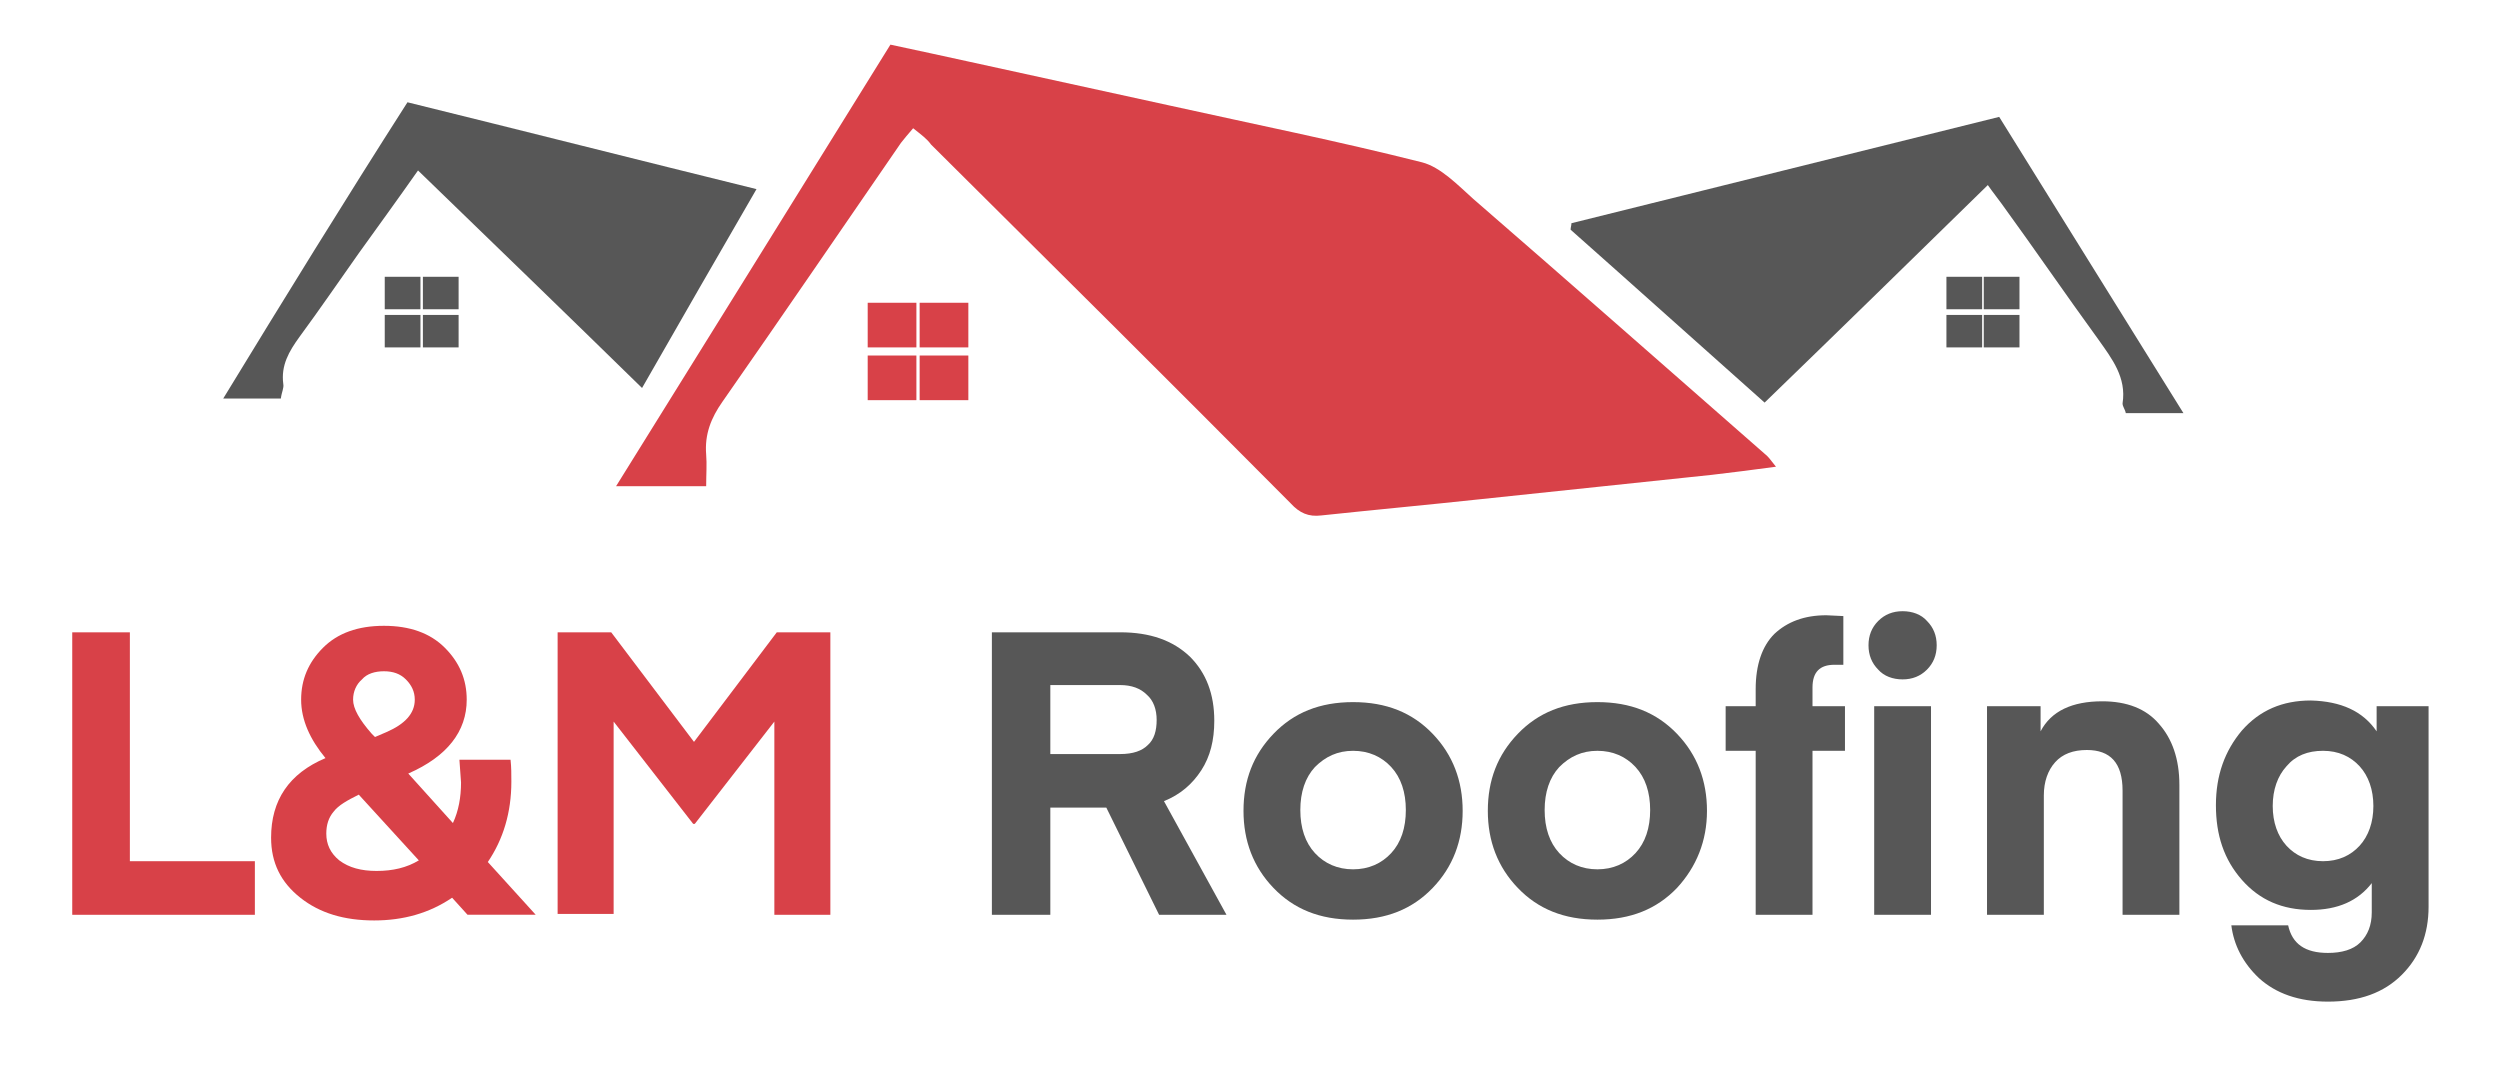 <?xml version="1.0" encoding="utf-8"?>
<!-- Generator: Adobe Illustrator 27.9.2, SVG Export Plug-In . SVG Version: 6.00 Build 0)  -->
<svg version="1.1" id="Layer_1" xmlns="http://www.w3.org/2000/svg" xmlns:xlink="http://www.w3.org/1999/xlink" x="0px" y="0px"
	 viewBox="0 0 308 133" style="enable-background:new 0 0 308 133;" xml:space="preserve">
<style type="text/css">
	.st0{fill:#575757;}
	.st1{fill:#D84148;}
</style>
<g>
	<rect x="47.4" y="34.1" class="st0" width="4.4" height="4"/>
	<rect x="52.1" y="34.1" class="st0" width="4.4" height="4"/>
	<rect x="47.4" y="38.8" class="st0" width="4.4" height="4"/>
	<rect x="52.1" y="38.8" class="st0" width="4.4" height="4"/>
</g>
<g>
	<rect x="239.8" y="34.1" class="st0" width="4.4" height="4"/>
	<rect x="244.4" y="34.1" class="st0" width="4.4" height="4"/>
	<rect x="239.8" y="38.8" class="st0" width="4.4" height="4"/>
	<rect x="244.4" y="38.8" class="st0" width="4.4" height="4"/>
</g>
<g>
	<rect x="106.9" y="37.3" class="st1" width="6" height="5.5"/>
	<rect x="113.3" y="37.3" class="st1" width="6" height="5.5"/>
	<rect x="106.9" y="43.8" class="st1" width="6" height="5.5"/>
	<rect x="113.3" y="43.8" class="st1" width="6" height="5.5"/>
</g>
<path class="st1" d="M112.5,15.8c-0.7,0.8-1.1,1.3-1.5,1.8C103.7,28.2,96.4,38.9,89,49.5c-1.4,2-2.2,4-2,6.5c0.1,1.2,0,2.4,0,3.9
	c-3.7,0-7.1,0-11.1,0c11.4-18.3,22.5-36.2,33.8-54.4c3.3,0.7,6.5,1.4,9.7,2.1c8.2,1.8,16.5,3.6,24.7,5.4c10.4,2.3,20.8,4.4,31.1,7
	c2.3,0.6,4.4,2.8,6.3,4.5c12,10.4,23.9,20.9,35.9,31.4c0.4,0.3,0.7,0.7,1.4,1.6c-2.9,0.4-5.4,0.7-7.9,1c-9.5,1-19,2-28.5,3
	c-6.5,0.7-13,1.3-19.6,2c-1.6,0.2-2.7-0.3-3.8-1.5c-14.7-14.8-29.5-29.5-44.3-44.2C114.2,17.1,113.5,16.6,112.5,15.8z"/>
<path class="st0" d="M217.4,49.6c-8.1-7.2-16-14.3-23.9-21.3c0-0.3,0.1-0.5,0.1-0.8c17.4-4.3,34.9-8.7,52.7-13.1
	c7.5,12.1,15,24.1,22.7,36.5c-2.7,0-4.9,0-7.1,0c-0.1-0.5-0.4-0.8-0.4-1.2c0.5-3.2-1.3-5.5-3-7.9c-4-5.5-7.9-11.2-11.9-16.7
	c-0.5-0.7-1-1.3-1.7-2.3C235.7,31.8,226.7,40.6,217.4,49.6z"/>
<path class="st0" d="M51.5,21c-2.6,3.7-5,7-7.3,10.2c-2.4,3.4-4.8,6.9-7.3,10.3c-1.3,1.8-2.3,3.5-2,5.8c0.1,0.5-0.2,1-0.3,1.8
	c-2.2,0-4.3,0-7.1,0c7.5-12.3,14.9-24.3,22.7-36.5c14.2,3.5,28.4,7.1,43,10.7c-4.8,8.3-9.3,16.1-14.1,24.5
	C69.9,38.8,60.9,30.1,51.5,21z"/>
<g>
	<path class="st1" d="M31.4,106.1v6.6H8.9V77.9H16v28.2H31.4z"/>
	<path class="st1" d="M37.1,86.2c0-2.5,0.9-4.6,2.7-6.4c1.8-1.8,4.3-2.7,7.5-2.7c3.2,0,5.7,0.9,7.5,2.7c1.8,1.8,2.7,3.9,2.7,6.4
		c0,3.9-2.4,7-7.2,9.1l5.5,6.1c0.7-1.5,1-3.2,1-5l-0.2-2.8h6.3c0.1,0.9,0.1,1.8,0.1,2.7c0,3.8-1,7.1-2.9,9.9l5.9,6.5h-8.4l-1.9-2.1
		c-2.8,1.9-6,2.8-9.6,2.8c-3.7,0-6.7-0.9-9.1-2.8c-2.4-1.9-3.6-4.3-3.6-7.4c0-4.6,2.2-7.9,6.7-9.8C38.2,91.1,37.1,88.7,37.1,86.2z
		 M46.4,107.3c2,0,3.7-0.4,5.2-1.3l-7.4-8.1c-1.4,0.7-2.5,1.3-3.1,2.1c-0.6,0.7-0.9,1.6-0.9,2.7c0,1.3,0.5,2.4,1.6,3.3
		C43,106.9,44.5,107.3,46.4,107.3z M43.5,86.2c0,1.1,0.8,2.5,2.3,4.2l0.4,0.4l1.4-0.6c2.3-1,3.5-2.3,3.5-4c0-1-0.4-1.8-1.1-2.5
		c-0.7-0.7-1.6-1-2.7-1c-1.1,0-2.1,0.3-2.7,1C43.9,84.3,43.5,85.2,43.5,86.2z"/>
	<path class="st1" d="M75.3,77.9l10.2,13.5l10.2-13.5h6.6v34.8h-6.9V88.9l-9.8,12.6h-0.2l-9.8-12.6v23.7h-6.9V77.9H75.3z"/>
	<path class="st0" d="M151.1,112.7h-8.3l-6.5-13.2h-6.9v13.2h-7.2V77.9h15.8c3.7,0,6.5,1,8.6,3c2,2,3,4.6,3,7.9
		c0,2.4-0.5,4.4-1.6,6.1c-1.1,1.7-2.6,3-4.6,3.8L151.1,112.7z M141.4,91.8c0.8-0.7,1.1-1.8,1.1-3.1c0-1.3-0.4-2.4-1.2-3.1
		c-0.8-0.8-1.9-1.2-3.3-1.2h-8.6v8.5h8.6C139.6,92.9,140.7,92.5,141.4,91.8z"/>
	<path class="st0" d="M176.5,109.4c-2.5,2.6-5.7,3.9-9.8,3.9s-7.3-1.3-9.8-3.9c-2.5-2.6-3.7-5.8-3.7-9.5c0-3.8,1.2-6.9,3.7-9.5
		c2.5-2.6,5.7-3.9,9.8-3.9s7.3,1.3,9.8,3.9c2.5,2.6,3.7,5.8,3.7,9.5C180.2,103.6,179,106.8,176.5,109.4z M162,94.5
		c-1.2,1.3-1.8,3.1-1.8,5.3s0.6,4,1.8,5.3c1.2,1.3,2.8,2,4.7,2c1.9,0,3.5-0.7,4.7-2c1.2-1.3,1.8-3.1,1.8-5.3s-0.6-4-1.8-5.3
		c-1.2-1.3-2.8-2-4.7-2C164.8,92.5,163.3,93.2,162,94.5z"/>
	<path class="st0" d="M206.6,109.4c-2.5,2.6-5.7,3.9-9.8,3.9s-7.3-1.3-9.8-3.9c-2.5-2.6-3.7-5.8-3.7-9.5c0-3.8,1.2-6.9,3.7-9.5
		c2.5-2.6,5.7-3.9,9.8-3.9s7.3,1.3,9.8,3.9c2.5,2.6,3.7,5.8,3.7,9.5C210.3,103.6,209,106.8,206.6,109.4z M192.1,94.5
		c-1.2,1.3-1.8,3.1-1.8,5.3s0.6,4,1.8,5.3c1.2,1.3,2.8,2,4.7,2s3.5-0.7,4.7-2c1.2-1.3,1.8-3.1,1.8-5.3s-0.6-4-1.8-5.3s-2.8-2-4.7-2
		S193.4,93.2,192.1,94.5z"/>
	<path class="st0" d="M223.3,87h4v5.5h-4v20.2h-7V92.5h-3.7V87h3.7v-2.1c0-3,0.8-5.3,2.3-6.8c1.6-1.5,3.7-2.3,6.4-2.3l2.1,0.1v6
		c-0.2,0-0.6,0-1.1,0c-1.8,0-2.7,0.9-2.7,2.8V87z M237.4,82.5c-0.8,0.8-1.8,1.2-3,1.2s-2.3-0.4-3-1.2c-0.8-0.8-1.2-1.8-1.2-3
		c0-1.2,0.4-2.2,1.2-3c0.8-0.8,1.8-1.2,3-1.2s2.3,0.4,3,1.2c0.8,0.8,1.2,1.8,1.2,3C238.6,80.7,238.2,81.7,237.4,82.5z M230.9,112.7
		V87h7v25.7H230.9z"/>
	<path class="st0" d="M251.4,87v3.1c1.3-2.5,3.9-3.7,7.6-3.7c3,0,5.4,0.9,7,2.8c1.6,1.8,2.5,4.3,2.5,7.5v16h-7V97.4
		c0-3.4-1.5-5-4.4-5c-1.7,0-3,0.5-3.9,1.5c-0.9,1-1.4,2.4-1.4,4.1v14.7h-7V87H251.4z"/>
	<path class="st0" d="M292.8,90.1V87h6.4v24.7c0,3.4-1.1,6.2-3.3,8.4c-2.2,2.2-5.2,3.3-9.1,3.3c-3.6,0-6.4-1-8.5-2.9
		c-2-1.9-3.1-4.1-3.4-6.5h7c0.5,2.3,2.1,3.4,4.9,3.4c1.7,0,3.1-0.4,4-1.3c0.9-0.9,1.4-2.1,1.4-3.7v-3.6c-1.7,2.2-4.2,3.3-7.5,3.3
		c-3.5,0-6.3-1.2-8.5-3.7c-2.2-2.5-3.2-5.5-3.2-9.2c0-3.7,1.1-6.7,3.2-9.2c2.2-2.5,5-3.7,8.5-3.7C288.4,86.4,291.1,87.6,292.8,90.1z
		 M290.7,104.2c1.1-1.2,1.7-2.9,1.7-4.9s-0.6-3.7-1.7-4.9c-1.1-1.2-2.6-1.9-4.5-1.9s-3.4,0.6-4.5,1.9c-1.1,1.2-1.7,2.9-1.7,4.9
		s0.6,3.7,1.7,4.9c1.1,1.2,2.6,1.9,4.5,1.9S289.6,105.4,290.7,104.2z"/>
</g>
</svg>
